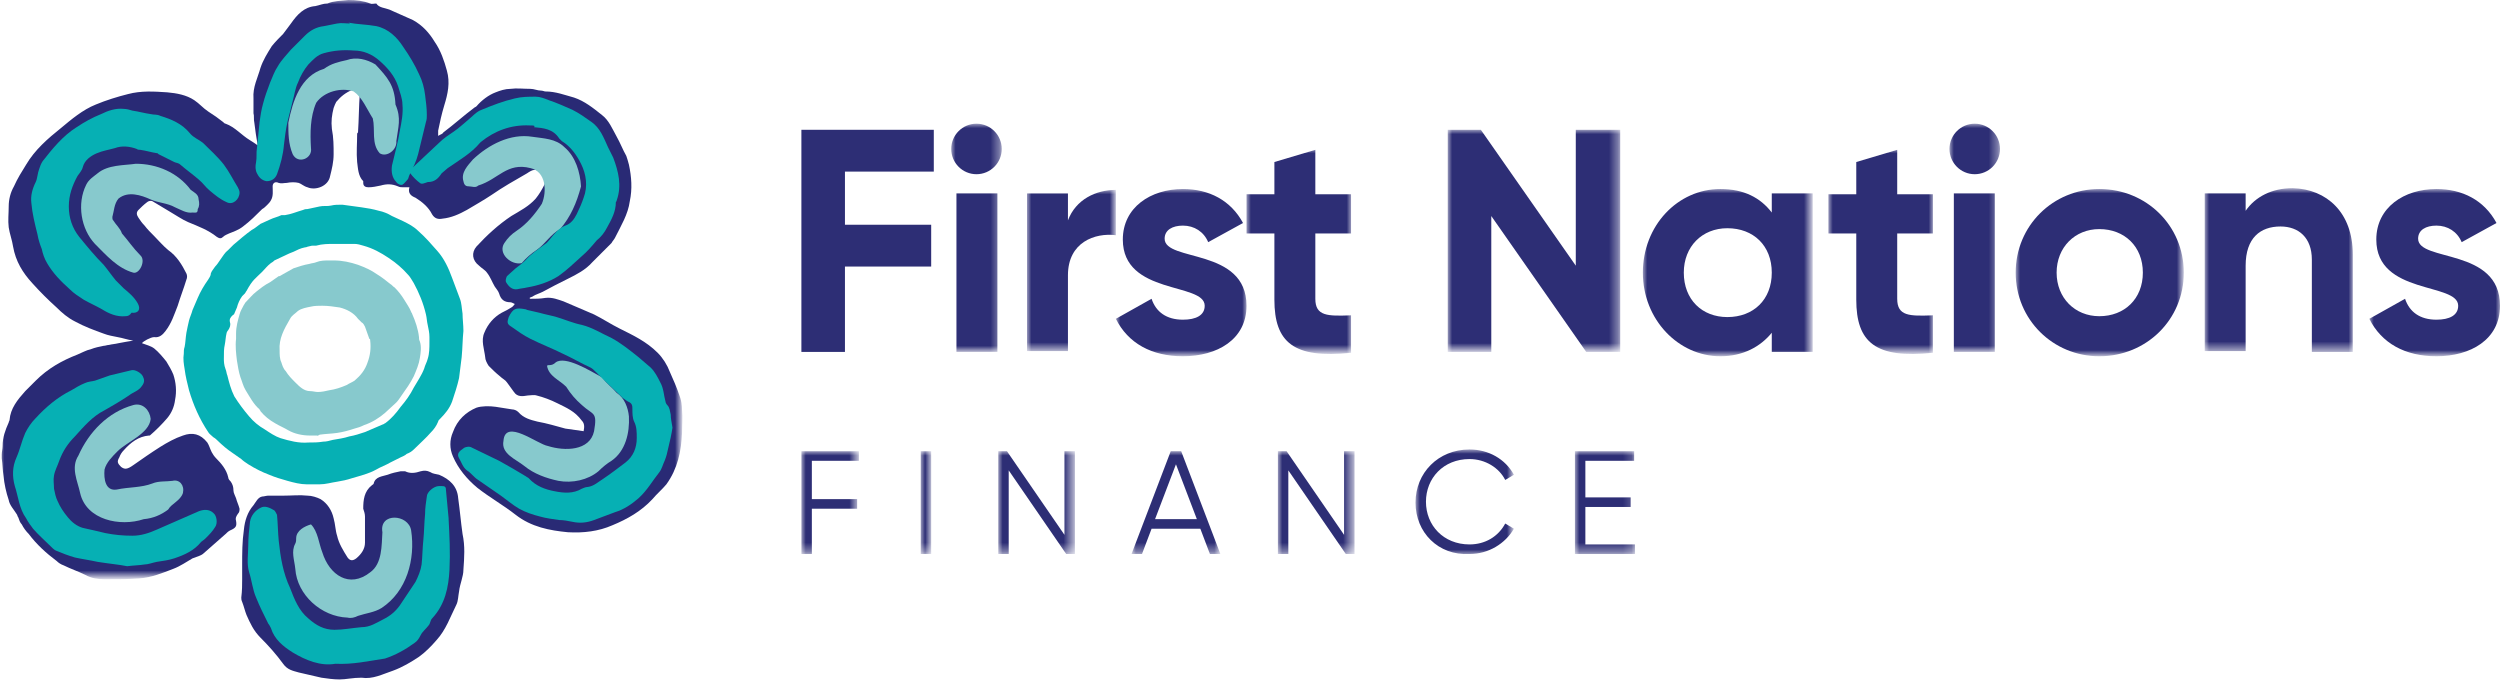 <?xml version="1.0" encoding="utf-8"?>
<!-- Generator: Adobe Illustrator 27.0.0, SVG Export Plug-In . SVG Version: 6.00 Build 0)  -->
<svg version="1.1" id="Layer_1" xmlns="http://www.w3.org/2000/svg" xmlns:xlink="http://www.w3.org/1999/xlink" x="0px" y="0px"
	 viewBox="0 0 287 80" style="enable-background:new 0 0 287 80;" xml:space="preserve">
<style type="text/css">
	.st0{filter:url(#Adobe_OpacityMaskFilter);}
	.st1{fill-rule:evenodd;clip-rule:evenodd;fill:#FFFFFF;}
	.st2{mask:url(#mask-2_00000131365054241461585710000011657479822165116072_);fill-rule:evenodd;clip-rule:evenodd;fill:#292A75;}
	.st3{fill-rule:evenodd;clip-rule:evenodd;fill:#292A75;}
	.st4{fill-rule:evenodd;clip-rule:evenodd;fill:#87C9CD;}
	.st5{fill-rule:evenodd;clip-rule:evenodd;fill:#06B0B4;}
	.st6{fill-rule:evenodd;clip-rule:evenodd;fill:#2D2E75;}
	.st7{filter:url(#Adobe_OpacityMaskFilter_00000049926888056541159750000002802361227917978794_);}
	.st8{mask:url(#mask-4_00000042706130654470507420000016467515765209462917_);fill-rule:evenodd;clip-rule:evenodd;fill:#2D2E75;}
	.st9{filter:url(#Adobe_OpacityMaskFilter_00000112592093354346760290000003727992155454843540_);}
	.st10{mask:url(#mask-4_00000080192734527614536370000008674203671894449586_);fill-rule:evenodd;clip-rule:evenodd;fill:#2D2E75;}
	.st11{filter:url(#Adobe_OpacityMaskFilter_00000019640572485109337250000014695253813052393908_);}
	.st12{mask:url(#mask-4_00000059283325205362399430000013636963043583530173_);fill-rule:evenodd;clip-rule:evenodd;fill:#2D2E75;}
	.st13{filter:url(#Adobe_OpacityMaskFilter_00000004514868093481651870000005163187495432295096_);}
	.st14{mask:url(#mask-4_00000049931429679972243730000002924419585029486724_);fill-rule:evenodd;clip-rule:evenodd;fill:#2D2E75;}
	.st15{filter:url(#Adobe_OpacityMaskFilter_00000075135127032415867480000005379685801128101797_);}
	.st16{mask:url(#mask-4_00000093878811140515915350000011733998070738384260_);fill-rule:evenodd;clip-rule:evenodd;fill:#2D2E75;}
	.st17{filter:url(#Adobe_OpacityMaskFilter_00000178183846596485402520000010279372465602042281_);}
	.st18{mask:url(#mask-4_00000090283889091941535090000015821870923204182968_);fill-rule:evenodd;clip-rule:evenodd;fill:#2D2E75;}
	.st19{filter:url(#Adobe_OpacityMaskFilter_00000070839505371544832810000004062886398210961556_);}
	.st20{mask:url(#mask-4_00000058579474288631927580000018443505828736652427_);fill-rule:evenodd;clip-rule:evenodd;fill:#2D2E75;}
	.st21{filter:url(#Adobe_OpacityMaskFilter_00000103258115853292574300000005172290782102300331_);}
	.st22{mask:url(#mask-4_00000157291702303665346530000013675554480762428576_);fill-rule:evenodd;clip-rule:evenodd;fill:#2D2E75;}
	.st23{filter:url(#Adobe_OpacityMaskFilter_00000137101447497359346060000008301439533619216516_);}
	.st24{mask:url(#mask-4_00000078038434901508602270000011729644615480583091_);fill-rule:evenodd;clip-rule:evenodd;fill:#2D2E75;}
	.st25{filter:url(#Adobe_OpacityMaskFilter_00000014625794379289578390000009485502453438992545_);}
	.st26{mask:url(#mask-4_00000054267440643803771530000004481923125720456595_);fill-rule:evenodd;clip-rule:evenodd;fill:#2D2E75;}
	.st27{filter:url(#Adobe_OpacityMaskFilter_00000015342292328367580350000003818528881399607449_);}
	.st28{mask:url(#mask-4_00000059990241770708496580000013677898953621607301_);fill-rule:evenodd;clip-rule:evenodd;fill:#2D2E75;}
	.st29{filter:url(#Adobe_OpacityMaskFilter_00000096752460374743193410000015125295841852651933_);}
	.st30{mask:url(#mask-4_00000068644655679133103150000005657186664157736627_);fill-rule:evenodd;clip-rule:evenodd;fill:#2D2E75;}
	.st31{filter:url(#Adobe_OpacityMaskFilter_00000029754938547262467860000011293523612733198999_);}
	.st32{mask:url(#mask-4_00000085959292990981158100000011855191523916384182_);fill-rule:evenodd;clip-rule:evenodd;fill:#2D2E75;}
	.st33{filter:url(#Adobe_OpacityMaskFilter_00000071550719035836134170000004181111674445030801_);}
	.st34{mask:url(#mask-4_00000051373717802285581370000017199678931588200625_);fill-rule:evenodd;clip-rule:evenodd;fill:#2D2E75;}
	.st35{filter:url(#Adobe_OpacityMaskFilter_00000132771490885667846850000010322409521674841775_);}
	.st36{mask:url(#mask-4_00000086676770767065108710000008286109219388146596_);fill-rule:evenodd;clip-rule:evenodd;fill:#2D2E75;}
	.st37{filter:url(#Adobe_OpacityMaskFilter_00000062187863461756801130000004383557292122669186_);}
	.st38{mask:url(#mask-4_00000127745127164546396320000007954118605165664186_);fill-rule:evenodd;clip-rule:evenodd;fill:#2D2E75;}
	.st39{filter:url(#Adobe_OpacityMaskFilter_00000073689889193848312420000012872955327170280376_);}
	.st40{mask:url(#mask-4_00000080183586229980451000000003910474089631053226_);fill-rule:evenodd;clip-rule:evenodd;fill:#2D2E75;}
	.st41{filter:url(#Adobe_OpacityMaskFilter_00000087380549011522683710000010777082930416689045_);}
	.st42{mask:url(#mask-4_00000036974113224774519690000006486665031463016634_);fill-rule:evenodd;clip-rule:evenodd;fill:#2D2E75;}
</style>
<g id="Page-1">
	<g id="Home-Copy-4" transform="translate(-62, -19)">
		<g id="Group-55" transform="translate(62, 19)">
			<g id="Group-3">
				<g id="Clip-2">
				</g>
				<defs>
					<filter id="Adobe_OpacityMaskFilter" filterUnits="userSpaceOnUse" x="0" y="0" width="78.2" height="66.4">
						<feColorMatrix  type="matrix" values="1 0 0 0 0  0 1 0 0 0  0 0 1 0 0  0 0 0 1 0"/>
					</filter>
				</defs>
				
					<mask maskUnits="userSpaceOnUse" x="0" y="0" width="78.2" height="66.4" id="mask-2_00000131365054241461585710000011657479822165116072_">
					<g class="st0">
						<polygon id="path-1_00000048485766235717214120000012417645703602243251_" class="st1" points="0,0 78.2,0 78.2,66.4 0,66.4 
													"/>
					</g>
				</mask>
				<path id="Fill-1" class="st2" d="M47,21.5c-0.3,0-0.5,0-0.7,0c-0.2,0-0.4,0-0.6-0.1c-0.7-0.3-1.3-0.3-2-0.1
					c-0.5,0.1-0.9,0.2-1.4,0.2c-0.3,0-0.6-0.1-0.6-0.5c0-0.1,0-0.2,0-0.2c-0.6-0.6-0.6-1.5-0.7-2.2c-0.1-1.1,0-2.1,0-3.2
					c0-0.1,0-0.1,0.1-0.2c0.1-1.5,0.1-3,0.2-4.4c0-0.5-0.3-0.7-0.8-0.5c-0.8,0.3-1.4,0.8-1.9,1.4c-0.1,0.2-0.2,0.4-0.3,0.7
					c-0.2,0.8-0.3,1.5-0.2,2.4c0.2,1,0.2,2,0.2,2.9c0,0.9-0.2,1.7-0.4,2.5c-0.2,1.2-1.7,1.7-2.6,1.3c-0.4-0.1-0.7-0.4-1-0.5
					c-0.4-0.1-0.9-0.1-1.4,0c-0.3,0-0.6,0.1-0.9,0c-0.4-0.2-0.7,0-0.7,0.4c0,0.5,0.1,1.1-0.2,1.6c-0.1,0.2-0.3,0.4-0.4,0.5
					c-0.2,0.2-0.4,0.4-0.6,0.5c-0.7,0.7-1.4,1.4-2.2,2c-0.5,0.4-1.1,0.6-1.6,0.8c-0.2,0.1-0.5,0.2-0.7,0.4c-0.2,0.2-0.4,0.2-0.7,0
					c-1-0.8-2.1-1.2-3.3-1.7c-0.7-0.3-1.4-0.8-2.1-1.2c-0.7-0.4-1.3-0.8-2-1.2c-0.2-0.1-0.5,0-0.6,0.1c-0.4,0.3-0.7,0.6-1,0.9
					c-0.3,0.3-0.2,0.6,0,0.9c0.2,0.3,0.4,0.6,0.7,0.9c0.3,0.4,0.7,0.8,1.1,1.2c0.5,0.5,1,1.1,1.6,1.6c1,0.7,1.6,1.7,2.1,2.7
					c0.1,0.2,0.1,0.5,0,0.7c-0.3,1-0.7,2-1,3c-0.4,1-0.7,2-1.4,2.9c-0.3,0.4-0.7,0.8-1.3,0.7c-0.4,0-1.3,0.5-1.4,0.7
					c0.5,0.2,1,0.3,1.4,0.6c0.5,0.4,1,1,1.4,1.5c0.3,0.5,0.6,1,0.8,1.5c0.3,0.9,0.4,1.9,0.2,2.9c-0.1,0.8-0.4,1.5-0.9,2.1
					c-0.6,0.7-1.3,1.4-2,2C17.3,50,17.2,50,17.1,50c-1.2,0.1-2.1,0.8-2.9,1.7c-0.2,0.2-0.4,0.5-0.5,0.8c-0.3,0.5-0.2,0.7,0.2,1.1
					c0.4,0.3,0.7,0.3,1.4-0.2c1-0.7,2-1.4,3.1-2.1c0.8-0.5,1.7-1,2.6-1.3c1.1-0.4,2-0.2,2.8,0.8c0.2,0.3,0.3,0.7,0.5,1.1
					c0.1,0.2,0.3,0.5,0.5,0.7c0.6,0.6,1.2,1.3,1.4,2.2c0,0.2,0.2,0.4,0.3,0.5c0.2,0.3,0.3,0.6,0.3,1c0,0.3,0.2,0.6,0.3,0.9
					c0.1,0.4,0.3,0.8,0.4,1.2c0,0.2,0,0.4-0.2,0.6c-0.2,0.3-0.3,0.5-0.2,0.8c0.1,0.6,0,0.8-0.7,1.1c-0.2,0.1-0.4,0.3-0.5,0.4
					c-0.8,0.7-1.7,1.5-2.5,2.2c-0.3,0.3-0.8,0.4-1.3,0.6c-0.7,0.4-1.4,0.9-2.2,1.2c-1.3,0.5-2.5,1-3.9,1.1c-1.3,0.1-2.7,0.1-4,0.1
					c-0.7,0-1.5-0.1-2.2-0.5c-0.8-0.4-1.7-0.7-2.5-1.1c-0.3-0.1-0.6-0.3-0.8-0.5c-1.2-0.9-2.3-1.9-3.2-3.1c-0.3-0.3-0.6-0.7-0.8-1.1
					c-0.2-0.2-0.3-0.5-0.4-0.8c-0.1-0.1-0.1-0.3-0.2-0.4c-0.3-0.5-0.8-1-0.9-1.6c-0.3-0.9-0.5-1.8-0.6-2.8c-0.1-0.6-0.1-1.3-0.2-2
					c0-0.1,0-0.3,0-0.4c0-0.3,0.1-0.7,0.1-1c0-1,0.3-1.8,0.7-2.7c0-0.1,0.1-0.2,0.1-0.3c0.1-1.3,0.9-2.3,1.8-3.3
					c0.4-0.4,0.8-0.8,1.2-1.2c1.4-1.4,3-2.3,4.8-3c0.5-0.2,1-0.5,1.5-0.6c0.5-0.2,1-0.3,1.5-0.4c0.2,0,0.4-0.1,0.6-0.1
					c0.4-0.1,0.7-0.1,1.1-0.2c0.5-0.1,1.1-0.2,1.7-0.3c-0.7-0.1-1.2-0.3-1.8-0.4c-0.5-0.1-1.1-0.2-1.6-0.4c-1.1-0.4-2.2-0.8-3.3-1.4
					c-0.8-0.4-1.5-1-2.1-1.6c-1-0.9-1.9-1.8-2.8-2.8c-1.1-1.2-1.9-2.5-2.2-4.2c-0.1-0.7-0.4-1.5-0.5-2.2c-0.1-0.8,0-1.6,0-2.4
					c0-0.8,0.2-1.6,0.6-2.3c0.4-0.9,0.9-1.7,1.4-2.5c1-1.7,2.5-3,4-4.2c1.2-1,2.5-2.1,4-2.7c1.2-0.5,2.5-0.9,3.7-1.2
					c1.5-0.4,3-0.3,4.5-0.2c1.1,0.1,2.2,0.3,3.1,0.9c0.6,0.4,1,0.9,1.6,1.3c0.3,0.2,0.6,0.4,0.9,0.6c0.3,0.2,0.5,0.4,0.8,0.6
					c0.1,0.1,0.2,0.2,0.3,0.2c1.1,0.4,1.8,1.3,2.8,1.9c0.3,0.2,0.5,0.3,0.9,0.6c-0.2-1-0.3-1.8-0.4-2.6c-0.1-0.4,0-0.8-0.1-1.1
					c0-0.6,0-1.2,0-1.7c-0.1-1.3,0.5-2.4,0.8-3.5c0.3-0.9,0.8-1.7,1.3-2.5c0.4-0.5,0.9-1,1.3-1.4c0.3-0.4,0.6-0.8,0.9-1.2
					c0.7-1,1.5-1.9,2.8-2c0.5-0.1,0.9-0.3,1.4-0.3C38.3,0.1,39.1,0.1,40,0c0.9,0,1.7,0.1,2.5,0.4c0.2,0.1,0.4,0,0.7,0
					c0.3,0.5,1,0.5,1.5,0.7c0.9,0.4,1.8,0.8,2.7,1.2c1.1,0.6,1.9,1.5,2.5,2.5c0.7,1,1.1,2.2,1.4,3.3c0.4,1.4,0.1,2.7-0.3,4
					c-0.3,1-0.5,1.9-0.7,2.9c0,0.2,0,0.3,0,0.6c0.3-0.2,0.5-0.2,0.6-0.4c1.2-0.9,2.3-1.9,3.5-2.8c0.1-0.1,0.2-0.1,0.3-0.2
					c0.6-0.7,1.4-1.3,2.2-1.6c0.5-0.2,1.1-0.4,1.7-0.4c0.7-0.1,1.5,0,2.3,0c0.4,0,0.8,0.2,1.2,0.2c0.2,0,0.4,0.1,0.5,0.1
					c1.2,0,2.2,0.4,3.3,0.7c1.2,0.4,2.2,1.2,3.2,2c0.8,0.6,1.2,1.6,1.7,2.5c0.4,0.7,0.7,1.5,1.1,2.2c0.1,0.3,0.2,0.6,0.3,1
					c0.3,1.4,0.4,2.8,0.1,4.2c-0.2,1.5-1,2.8-1.7,4.2c-0.1,0.2-0.3,0.4-0.4,0.6c-0.7,0.7-1.5,1.5-2.2,2.2c-0.8,0.9-1.8,1.4-2.8,1.9
					c-1,0.5-2,1-2.9,1.5c-0.4,0.2-0.8,0.3-1.1,0.5c-0.1,0.1-0.3,0.1-0.4,0.2c0,0.1,0.1,0.1,0.1,0.1c0.6,0,1.1,0,1.7-0.1
					c0.8-0.1,1.5,0.2,2.1,0.4c1.2,0.5,2.3,1,3.5,1.5c1,0.5,1.9,1.1,2.9,1.6c1.6,0.8,3.1,1.5,4.4,2.8c0.6,0.6,1.1,1.4,1.4,2.2
					c0.4,0.9,0.8,1.8,1.1,2.7c0.2,0.5,0.3,1.1,0.3,1.7c0.1,0.8,0,1.7,0,2.6c-0.1,2.1-0.5,4.1-1.8,5.9c-0.5,0.6-1.1,1.1-1.6,1.7
					c-1.3,1.4-2.9,2.3-4.6,3c-1.6,0.7-3.3,0.9-5.1,0.8c-2.1-0.2-4.2-0.6-6-2c-1.4-1.1-3-2-4.4-3.1c-1.2-1-2.2-2.2-2.8-3.6
					c-0.4-0.9-0.4-1.9,0-2.8c0.5-1.4,1.5-2.3,2.7-2.8c0.6-0.2,1.5-0.2,2.2-0.1c0.6,0.1,1.3,0.2,1.9,0.3c0.2,0,0.5,0.1,0.7,0.3
					c0.6,0.7,1.4,0.9,2.2,1.1c1.1,0.2,2.1,0.5,3.2,0.8c0.7,0.1,1.4,0.2,2.1,0.3c0.1-0.5,0.1-0.9-0.2-1.2C66,47.2,65,46.8,64,46.3
					c-0.8-0.4-1.6-0.7-2.4-0.9c-0.3-0.1-0.7,0-1,0c-0.6,0.1-1.2,0.2-1.6-0.4c-0.3-0.4-0.5-0.7-0.8-1.1c-0.2-0.3-0.5-0.4-0.8-0.7
					c-0.5-0.4-0.9-0.8-1.3-1.2c-0.2-0.3-0.4-0.7-0.4-1c-0.1-0.9-0.5-1.9-0.1-2.8c0.4-1,1.1-1.8,2-2.3c0.4-0.2,0.8-0.4,1.1-0.6
					c0.2-0.1,0.3-0.3,0.4-0.4c-0.2-0.1-0.4-0.2-0.5-0.2c-0.7,0-1.1-0.3-1.3-1c-0.1-0.3-0.3-0.5-0.5-0.8c-0.3-0.5-0.5-1.1-0.9-1.6
					c-0.2-0.3-0.6-0.5-0.9-0.8c-0.8-0.6-0.9-1.5-0.3-2.2c1.2-1.3,2.5-2.5,4-3.5c1-0.6,2-1.1,2.8-2c0.4-0.5,0.7-1,1-1.6
					c0.3-0.7-0.4-1.7-1.1-1.7c-0.3,0-0.6,0.2-0.9,0.4c-1.4,0.8-2.8,1.6-4.1,2.5c-0.9,0.6-1.8,1.1-2.8,1.7c-0.9,0.5-1.8,0.9-2.8,1
					c-0.5,0.1-0.9,0-1.2-0.5c-0.4-0.8-1.1-1.4-1.9-1.9C47.2,22.5,46.8,22.2,47,21.5"/>
			</g>
			<path id="Fill-4" class="st3" d="M27.8,66.5c0-0.5,0-1.1,0-1.6c0-1.4,0-2.7,0.2-4.1c0.1-1,0.4-2,1.1-2.8c0.3-0.4,0.5-0.9,1-1
				c0.2,0,0.5-0.1,0.7-0.1c0.6,0,1.2,0,1.8,0c0.9,0,1.8-0.1,2.7,0c0.5,0,1.1,0.2,1.5,0.4c0.8,0.5,1.3,1.3,1.5,2.2
				c0.2,0.7,0.2,1.4,0.4,2c0.2,0.9,0.7,1.7,1.2,2.5c0.3,0.4,0.6,0.4,1,0.1c0.6-0.5,1-1.1,1-1.8c0-1,0-2,0-3c0-0.3-0.1-0.6-0.2-0.9
				c0-1,0.1-2,1-2.7c0.1-0.1,0.2-0.1,0.2-0.2c0.2-0.8,1-0.8,1.6-1c0.5-0.2,1-0.3,1.5-0.4c0.2,0,0.4,0,0.5,0c0.6,0.3,1.2,0.2,1.8,0
				c0.4-0.1,0.7-0.1,1.1,0.1c0.3,0.2,0.6,0.2,1,0.3c1.2,0.5,2.1,1.3,2.2,2.7c0.2,1.4,0.3,2.7,0.5,4.1c0.3,1.4,0.2,2.7,0.1,4.1
				c0,0.8-0.4,1.6-0.5,2.5c-0.1,0.5-0.1,1.1-0.3,1.5c-0.7,1.4-1.2,2.9-2.3,4.1c-0.6,0.7-1.3,1.4-2,1.9c-0.9,0.6-1.9,1.2-3,1.6
				c-1.2,0.4-2.3,1-3.6,0.8C40.5,77.8,39.7,78,39,78c-0.7,0-1.4-0.1-2.1-0.2c-0.9-0.2-1.7-0.4-2.6-0.6c-0.7-0.2-1.3-0.3-1.8-1
				c-0.8-1.1-1.7-2.1-2.6-3c-0.8-0.8-1.2-1.7-1.6-2.6c-0.2-0.5-0.3-1-0.5-1.5c-0.1-0.2-0.1-0.4-0.1-0.5
				C27.8,67.8,27.8,67.1,27.8,66.5"/>
			<path id="Fill-6" class="st4" d="M64.3,26.3c-1.1,0.6-1.7,1.7-2.7,2.4c-0.6,0.4-1.2,0.9-1.7,1.5c-1.2,0.3-2.8-1.1-2-2.3
				c0.4-0.6,0.8-1,1.4-1.4c1.2-0.8,2.1-1.9,2.9-3.1c0.6-1.4,0.5-3.7-1.3-4.1c-2.7-0.7-3.7,1.3-6,2c-0.3,0.3-0.7,0.1-1,0.1
				c-0.4,0-0.6-0.1-0.7-0.6c-0.3-1,0.5-1.8,1.1-2.5c1.8-1.7,4.3-3,6.8-2.6c1.3,0.2,2.7,0.2,3.7,1.2c1.3,1.1,1.8,2.9,1.9,4.5
				C66.2,23.3,65.5,24.9,64.3,26.3"/>
			<path id="Fill-8" class="st4" d="M15.6,18.8c2.4,0,4.8,1,6.3,3c0.4,0.3,0.9,0.5,0.9,1.1c0.1,0.4,0.1,0.8-0.1,1.1
				c0,0.5-0.2,0.4-0.6,0.4c-0.7,0.1-1.3-0.3-2-0.6c-0.9-0.5-1.9-0.5-2.8-0.9c-1.1-0.5-2.6-1-3.7-0.1c-0.5,0.6-0.5,1.4-0.7,2.1
				c0,0.2,0,0.3,0.1,0.4c0.3,0.5,0.8,0.9,1,1.5c0.7,0.8,1.3,1.7,2.1,2.5c0.7,0.6-0.1,2.2-0.8,2c-1.8-0.5-3.1-2-4.4-3.3
				c-1.6-1.7-2.1-4.6-1-6.8c0.3-0.6,0.8-0.9,1.3-1.3C12.4,18.9,14.2,19,15.6,18.8"/>
			<path id="Fill-10" class="st4" d="M33.1,14.1c0.5-2.5,1.4-5.4,4.1-6.2c0.8-0.6,1.7-0.8,2.6-1c1.1-0.4,2.3-0.1,3.3,0.5l0,0
				c1.4,1.5,2.2,2.4,2.3,4.6c0.7,1.6,0.3,2.6,0.1,4.2c0.1,1-1.1,1.9-1.9,1.4c-1-1.1-0.5-2.7-0.8-4c-0.7-1.1-1.2-2.4-2.2-3.1
				c-1.4-0.5-3.4,0-4.3,1.3c-0.7,1.6-0.7,3.5-0.6,5.2c0.2,1.2-1.5,1.9-2.1,0.7C33.1,16.5,33.1,15.3,33.1,14.1"/>
			<path id="Fill-12" class="st4" d="M13.4,56.2c1.4-0.3,2.8-0.2,4.1-0.7c0.7-0.3,1.6-0.2,2.3-0.3c0.8-0.2,1.4,0.5,1.2,1.4
				c-0.3,0.9-1.3,1.2-1.7,1.9c-0.8,0.6-1.7,1-2.8,1.1c-2.7,0.9-6.6,0.1-7.3-3c-0.3-1.4-1.1-2.9-0.2-4.3c1.2-2.7,3.4-5,6.3-5.8
				c1.1-0.3,1.9,0.6,2,1.6c-0.2,1.7-2.7,2.6-3.8,3.7c-0.6,0.6-1.3,1.3-1.5,2.1C11.9,55,12.1,56.4,13.4,56.2
				C13.4,56.2,13.4,56.2,13.4,56.2"/>
			<path id="Fill-14" class="st4" d="M39.9,70.9c-3-0.1-5.8-2.6-6-5.6c-0.1-1-0.5-2,0-2.9c0.1-0.2,0.1-0.4,0.1-0.6
				c0-0.9,1-1.4,1.7-1.6c0.8,0.8,0.9,2.2,1.3,3.2c0.8,2.6,3.1,4.2,5.5,2.3c1.4-1,1.3-3.1,1.4-4.6c-0.4-2.3,3-2.1,3.3-0.2
				c0.5,3.3-0.5,7-3.4,8.9c-0.8,0.5-1.8,0.6-2.7,0.9C40.7,70.9,40.3,71,39.9,70.9"/>
			<path id="Fill-16" class="st4" d="M72.2,47.8c0.1,1.9-0.4,4-2,5.1c-0.5,0.3-1,0.7-1.5,1.2c-1.2,1-3,1.4-4.6,1.1
				c-1.4-0.3-2.8-0.8-3.9-1.7c-1-0.8-2.7-1.4-2.4-2.9c0.2-2.6,3.9,0.4,5.1,0.6c1.9,0.6,4.8,0.6,5.3-1.7c0.4-2.3-0.1-1.8-1.4-3
				c-0.7-0.6-1.3-1.3-1.8-2.1c-0.8-0.8-2-1.2-2.2-2.4c0.1-0.2,0.5,0.1,1-0.4c1.1-0.8,4,1,5.1,1.6l0,0l0.2,0.1l0,0
				c0,0,0.1,0.1,0.1,0.1l0,0c0.4,0.6,1.1,1.1,1.6,1.7l0,0C71.7,45.7,72.1,46.8,72.2,47.8"/>
			<path id="Fill-18" class="st5" d="M77.2,49.1c-0.1,0.7-0.3,1.6-0.5,2.4c-0.1,0.5-0.2,0.9-0.4,1.4c-0.2,0.4-0.3,0.9-0.6,1.3
				c-0.8,1-1.4,2.1-2.4,3c-0.8,0.7-1.7,1.3-2.7,1.6c-0.8,0.3-1.6,0.6-2.4,0.9c-0.8,0.3-1.6,0.4-2.5,0.2c-0.5-0.1-1-0.2-1.5-0.2
				c-0.7-0.1-1.5-0.2-2.2-0.4c-0.8-0.2-1.7-0.5-2.4-0.9c-0.7-0.4-1.4-1-2.1-1.5c-0.9-0.6-1.7-1.2-2.6-1.8c-0.5-0.3-0.8-0.8-1.3-1.1
				c-0.5-0.4-0.6-0.9-0.9-1.4c-0.3-0.5,0-0.8,0.6-1.2c0.2-0.1,0.6-0.2,0.9,0c1,0.5,2.1,1,3.1,1.5c1.1,0.6,2.1,1.2,3.1,1.8
				c0.1,0.1,0.2,0.1,0.3,0.2c0.8,0.9,1.9,1.3,3,1.5c1,0.2,2.1,0.3,3.1-0.3c0.2-0.1,0.5-0.2,0.7-0.2c0.7-0.1,1.2-0.6,1.7-0.9
				c0.9-0.6,1.8-1.3,2.6-1.9c0.9-0.7,1.3-1.7,1.3-2.8c0-0.7,0-1.3-0.3-1.9c-0.2-0.4-0.2-1-0.2-1.4c0-0.4,0-0.7-0.5-0.9
				c-0.2-0.1-0.4-0.3-0.6-0.4c-0.8-0.8-1.6-1.5-2.4-2.3c-0.2-0.2-0.5-0.5-0.7-0.7c-0.2-0.2-0.4-0.4-0.6-0.5
				c-1.1-0.5-2.1-1.1-3.2-1.6c-1.2-0.6-2.5-1.1-3.7-1.7c-0.8-0.4-1.5-0.9-2.2-1.4c-0.5-0.3-0.5-0.5-0.3-1.1c0.5-1,0.8-1.1,1.9-0.9
				c0.1,0,0.2,0.1,0.3,0.1c0.4,0.1,0.9,0.2,1.3,0.3c0.7,0.2,1.3,0.3,2,0.5c1,0.3,1.9,0.7,2.9,0.9c1.2,0.3,2.3,1,3.4,1.5
				c1.1,0.6,2.1,1.4,3.1,2.2c0.5,0.4,0.9,0.8,1.4,1.2c0.5,0.5,0.8,1.1,1.1,1.7c0.4,0.7,0.4,1.5,0.6,2.2c0,0.1,0.1,0.3,0.2,0.4
				c0.3,0.3,0.3,0.7,0.4,1.1C77,48,77.1,48.5,77.2,49.1"/>
			<path id="Fill-20" class="st5" d="M14.4,36.3c-1,0.1-1.9-0.3-2.7-0.8c-0.7-0.4-1.4-0.7-2.1-1.1C9,34,8.5,33.7,8,33.2
				c-1-0.9-1.9-1.8-2.6-3c-0.3-0.5-0.5-1.1-0.6-1.6c-0.2-0.5-0.4-1.1-0.5-1.7c-0.3-1.2-0.6-2.4-0.7-3.6c-0.1-0.8,0.1-1.6,0.5-2.4
				c0.2-0.4,0.2-1,0.4-1.5c0.1-0.3,0.2-0.6,0.4-0.9c1.1-1.4,2.3-2.9,3.9-3.9c0.9-0.6,1.8-1.1,2.8-1.5c0.8-0.4,1.7-0.7,2.6-0.6
				c0.3,0,0.7,0.1,1,0.2c0.7,0.1,1.4,0.3,2.1,0.4c0.4,0.1,0.7,0,1.1,0.2c1.3,0.4,2.5,0.9,3.4,2c0.4,0.5,1,0.7,1.5,1.1
				c0.8,0.8,1.7,1.6,2.4,2.5c0.6,0.8,1.1,1.8,1.6,2.6c0.1,0.2,0.2,0.4,0.2,0.6c0,0.8-0.8,1.5-1.5,1.1c-0.7-0.3-1.3-0.8-1.9-1.3
				c-0.5-0.4-0.8-0.9-1.3-1.3c-0.7-0.6-1.4-1.1-2.1-1.7c-0.2-0.2-0.5-0.2-0.7-0.3c-0.6-0.3-1.2-0.6-1.8-0.9c0,0-0.1-0.1-0.1-0.1
				c-0.7-0.1-1.3-0.3-2-0.4c-0.1,0-0.3,0-0.4-0.1c-0.8-0.3-1.7-0.4-2.5-0.1c-0.7,0.2-1.4,0.3-2.1,0.6c-0.7,0.3-1.4,0.8-1.6,1.6
				c-0.1,0.4-0.4,0.7-0.6,1c-0.6,1.1-1,2.2-1,3.5c0,1.3,0.4,2.5,1.2,3.5c0.9,1.1,1.8,2.2,2.8,3.2c0.5,0.6,0.9,1.2,1.4,1.8
				c0.3,0.3,0.6,0.6,0.9,0.9c0.6,0.5,1.2,1,1.6,1.7c0.4,0.7,0.1,1.2-0.7,1.1C14.9,36.2,14.7,36.3,14.4,36.3"/>
			<path id="Fill-22" class="st5" d="M14.6,65c-1-0.2-2.2-0.3-3.4-0.5c-0.9-0.2-1.7-0.3-2.6-0.5c-0.7-0.2-1.5-0.5-2.2-0.8
				c-0.2-0.1-0.4-0.3-0.6-0.5c-0.7-0.7-1.4-1.3-2-2c-0.3-0.4-0.6-0.8-0.8-1.2c-0.8-1.1-0.9-2.5-1.3-3.7c-0.3-1.1-0.3-2.2,0.2-3.3
				c0.4-0.9,0.6-1.9,1-2.8c0.3-0.6,0.7-1.2,1.2-1.7c1.2-1.3,2.5-2.4,4.1-3.2c0.5-0.3,1-0.6,1.5-0.8c0.4-0.2,0.8-0.2,1.2-0.3
				c0.6-0.2,1.1-0.4,1.7-0.6c0.8-0.2,1.7-0.4,2.5-0.6c0.4-0.1,1.1,0.3,1.3,0.7c0.2,0.4,0.2,0.7-0.1,1.1c-0.4,0.6-1,0.7-1.5,1.1
				c-0.9,0.6-1.9,1.2-2.8,1.7c-1.4,0.7-2.4,1.9-3.4,3c-0.8,0.8-1.4,1.7-1.8,2.8c-0.2,0.6-0.5,1.1-0.6,1.7c-0.1,0.5,0,1,0,1.5
				c0.1,0.5,0.2,1,0.4,1.4c0.3,0.7,0.7,1.3,1.2,1.9c0.4,0.5,1,1,1.7,1.2c0.9,0.2,1.8,0.4,2.6,0.6c1,0.2,2,0.3,3.1,0.3
				c1,0,1.9-0.3,2.8-0.7c1.6-0.7,3.2-1.4,4.8-2.1c0.5-0.2,1.2-0.3,1.7,0.2c0.4,0.3,0.5,1.2,0.2,1.6c-0.3,0.5-0.7,0.9-1.1,1.3
				c-0.2,0.2-0.4,0.3-0.5,0.4c-0.8,1-1.9,1.5-3.1,1.9c-0.6,0.2-1.3,0.3-2,0.4c-0.5,0.1-1,0.3-1.4,0.3C16,64.9,15.4,64.9,14.6,65"/>
			<path id="Fill-24" class="st5" d="M38.5,76.2c-1.7,0.3-3.4-0.4-4.9-1.3c-1.1-0.7-2.1-1.5-2.5-2.8c-0.1-0.2-0.2-0.4-0.3-0.5
				c-0.5-1-1-2-1.4-3c-0.4-0.9-0.5-2-0.8-2.9c-0.3-1-0.1-2.1-0.1-3.1c0-0.9,0.1-1.8,0.2-2.7c0.1-0.7,0.6-1.3,1.2-1.6
				c0.5-0.3,1.1,0,1.6,0.3c0.1,0.1,0.2,0.3,0.3,0.5c0.1,1,0.1,2,0.2,3c0.2,1.9,0.5,3.7,1.3,5.4c0.5,1.3,1,2.6,2.1,3.5
				c0.9,0.8,1.8,1.3,3,1.3c1,0,2-0.2,3.1-0.3c1,0,1.7-0.5,2.5-0.9c0.8-0.4,1.4-0.9,1.9-1.6c0.6-0.9,1.2-1.8,1.8-2.7
				c0.3-0.6,0.6-1.3,0.7-2c0.1-0.9,0.1-1.9,0.2-2.8c0.1-1,0.1-2,0.2-3c0-0.7,0.1-1.3,0.2-2c0-0.5,0.8-1.2,1.4-1.2c0.1,0,0.2,0,0.3,0
				c0.4,0,0.5,0.1,0.5,0.5c0.1,1.1,0.2,2.1,0.3,3.2c0,0,0,0.1,0,0.1c0.1,1.9,0.2,3.8,0.1,5.8c-0.1,2-0.5,4-2,5.6
				c-0.2,0.2-0.2,0.6-0.4,0.8c-0.3,0.4-0.7,0.7-0.9,1.1c-0.2,0.4-0.4,0.7-0.7,0.9c-1.1,0.8-2.2,1.4-3.4,1.8
				C42.2,75.9,40.5,76.3,38.5,76.2"/>
			<path id="Fill-26" class="st5" d="M60.8,14.4c-2.1-0.1-4,0.6-5.6,1.9c0,0-0.1,0.1-0.1,0.1c-1,1.2-2.4,2-3.7,2.9
				c-0.2,0.2-0.5,0.4-0.7,0.6c-0.4,0.6-0.8,1-1.6,1c0,0,0,0,0,0c-0.3,0.1-0.7,0.3-0.9,0.1c-0.4-0.3-0.8-0.7-1.1-1.1
				c-0.2-0.2,0-0.4,0.1-0.5c1.1-1,2.1-2,3.2-3c0.5-0.5,1.1-0.9,1.7-1.3c0.6-0.4,1.1-0.9,1.6-1.3c0.5-0.4,1-1,1.6-1.2
				c1.2-0.5,2.5-1,3.8-1.3c0.8-0.2,1.6-0.2,2.4-0.2c0.5,0,1,0.2,1.5,0.4c0.9,0.3,1.8,0.7,2.7,1.1c0.8,0.4,1.5,0.9,2.2,1.4
				c1,0.7,1.4,1.8,1.9,2.9c0.2,0.4,0.4,0.8,0.6,1.2c0.6,1.6,1,3.2,0.4,4.9c0,0.1-0.1,0.2-0.1,0.2c0,1.1-0.5,2-1,2.9
				c-0.3,0.6-0.7,1.1-1.2,1.5c-0.5,0.6-1.1,1.3-1.7,1.8c-0.9,0.8-1.7,1.6-2.7,2.3c-1.1,0.7-2.4,1.1-3.6,1.3
				c-0.4,0.1-0.7,0.1-1.1,0.2c-0.6,0.1-1-0.3-1.3-0.8c-0.1-0.2,0-0.5,0.1-0.7c0.3-0.3,0.7-0.6,1-0.9c0.4-0.3,0.8-0.6,1.1-0.9
				c0.7-0.8,1.5-1.3,2.3-1.9c0.2-0.1,0.3-0.3,0.5-0.5c0.5-0.6,1-1.3,1.8-1.6c0.6-0.2,1-0.7,1.3-1.3c0.3-0.6,0.6-1.3,0.8-1.9
				c0.5-1.3,0.3-2.7-0.3-3.9c-0.5-1-1.2-2-2.2-2.6c-0.1-0.1-0.2-0.2-0.3-0.3c-0.7-1.1-1.8-1.2-2.9-1.3
				C61.5,14.4,61.2,14.4,60.8,14.4"/>
			<path id="Fill-28" class="st5" d="M40,2.6C41,2.8,42.1,2.8,43.2,3c1.4,0.3,2.4,1.3,3.1,2.4c0.7,1,1.3,2,1.8,3.1
				c0.4,0.8,0.6,1.6,0.7,2.4c0.1,0.8,0.2,1.5,0.2,2.3c0,0.3,0,0.5-0.1,0.8c-0.3,1.2-0.6,2.5-0.9,3.7c-0.2,0.8-0.6,1.6-1,2.4
				c-0.1,0.2-0.1,0.4-0.2,0.5c-0.2,0.2-0.4,0.5-0.6,0.6c-0.2,0.1-0.6-0.1-0.7-0.3C45,20.4,44.9,19.7,45,19c0.3-1.3,0.7-2.7,0.9-4
				c0.2-1,0.4-2,0.3-3c0-0.7-0.3-1.4-0.5-2.1c-0.4-1.2-1.2-2.1-2.1-2.9c-0.9-0.8-1.9-1.2-3-1.2c-1.2-0.1-2.3,0-3.4,0.3
				c-0.8,0.2-1.3,0.8-1.8,1.3c-0.5,0.6-0.9,1.3-1.2,2.1c-0.3,0.6-0.4,1.4-0.6,2.1c-0.2,0.8-0.4,1.6-0.6,2.4
				c-0.2,0.9-0.3,1.8-0.4,2.6c-0.1,1.2-0.4,2.3-0.8,3.4c-0.2,0.5-0.6,0.8-1.2,0.8c-0.6-0.1-0.9-0.5-1.1-0.9
				c-0.2-0.4-0.2-0.8-0.1-1.3c0.1-0.5,0-1.1,0.1-1.6c0.1-1,0.2-2,0.3-3c0.1-0.7,0.2-1.4,0.4-2.1c0.2-0.8,0.5-1.6,0.8-2.4
				c0.3-0.7,0.5-1.3,0.9-1.9c0.4-0.7,1-1.3,1.5-1.9c0.5-0.5,1-1,1.6-1.6c0.6-0.6,1.3-1,2.2-1.1c0.5-0.1,1-0.2,1.5-0.3
				c0.5-0.1,1,0,1.5,0L40,2.6z"/>
			<path id="Fill-30" class="st5" d="M25.7,41.2c0,0.2,0,0.7,0.2,1.2c0.1,0.2,0.1,0.5,0.2,0.7c0.2,0.8,0.4,1.6,0.8,2.4
				c0.5,0.8,1.1,1.6,1.7,2.3c0.5,0.6,1.1,1.1,1.8,1.5c0.6,0.4,1.2,0.8,1.8,1c1,0.3,2.1,0.6,3.2,0.5c0.6,0,1.1,0,1.7-0.1
				c0.4,0,0.7-0.1,1.1-0.2c0.6-0.1,1.3-0.2,1.9-0.4c0.6-0.1,1.2-0.3,1.8-0.5c0.7-0.3,1.4-0.6,2.1-0.9c0.1,0,0.1-0.1,0.2-0.1
				c0.7-0.5,1.3-1.2,1.8-1.9c0.6-0.7,1.1-1.4,1.5-2.2c0.4-0.7,0.9-1.4,1.2-2.2c0.1-0.4,0.3-0.7,0.4-1.1c0.2-0.6,0.2-1.3,0.2-1.9
				c0-0.2,0-0.4,0-0.6c0-0.5-0.1-0.9-0.2-1.4c-0.1-0.4-0.1-0.8-0.2-1.2c-0.3-1.3-0.8-2.5-1.4-3.6c-0.2-0.3-0.4-0.7-0.6-0.9
				c-0.7-0.8-1.4-1.4-2.3-2c-0.9-0.6-1.8-1.1-2.9-1.4c-0.3-0.1-0.7-0.2-1-0.2C39.9,28,39.1,28,38.4,28c-0.7,0-1.4,0-2.1,0.2
				c-0.1,0-0.3,0-0.4,0c-0.2,0-0.4,0.1-0.5,0.1c-0.1,0-0.2,0.1-0.4,0.1c-0.5,0.1-0.9,0.3-1.3,0.5c-0.2,0.1-0.3,0.1-0.5,0.2
				c-0.6,0.3-1.1,0.5-1.7,0.8c-0.1,0.1-0.2,0.2-0.4,0.3c-0.4,0.3-0.7,0.7-1,1c-0.8,0.8-1.1,0.9-1.8,2.2c-0.1,0.1-0.1,0.2-0.2,0.3
				c-0.1,0.1-0.2,0.2-0.3,0.3c-0.3,0.4-0.5,0.9-0.6,1.3c-0.1,0.2-0.2,0.5-0.3,0.7c0,0.1-0.1,0.1-0.2,0.2c-0.2,0.2-0.4,0.4-0.3,0.8
				c0.1,0.3,0,0.6-0.2,0.9c-0.1,0.1-0.2,0.3-0.2,0.4c-0.1,0.4-0.1,0.8-0.2,1.3C25.7,40,25.7,40.5,25.7,41.2 M53.2,38
				C53.1,38.9,53.1,40,53,41c-0.1,0.8-0.2,1.6-0.3,2.4c-0.2,0.9-0.5,1.8-0.8,2.7c-0.3,0.8-0.8,1.4-1.4,2c-0.1,0.1-0.2,0.2-0.2,0.3
				c-0.2,0.5-0.5,0.9-0.8,1.2c-0.6,0.7-1.3,1.3-2,2c-0.2,0.2-0.5,0.4-0.8,0.5c-0.2,0.2-0.5,0.3-0.7,0.4c-0.4,0.2-0.8,0.4-1.2,0.6
				c-0.5,0.3-1.1,0.5-1.6,0.8c-0.9,0.5-1.8,0.7-2.8,1c-0.6,0.2-1.1,0.3-1.7,0.4c-0.7,0.1-1.3,0.3-2,0.3c-0.5,0-1,0-1.5,0
				c-0.7,0-1.5-0.2-2.2-0.4c-0.7-0.2-1.4-0.4-2.1-0.7c-0.8-0.3-1.6-0.7-2.4-1.2c-0.3-0.2-0.6-0.4-0.8-0.6c-0.3-0.2-0.7-0.5-1-0.7
				c-0.6-0.4-1.2-0.9-1.7-1.4c-0.1-0.1-0.3-0.3-0.5-0.4c-0.2-0.2-0.5-0.4-0.6-0.6c-1-1.5-1.7-3.1-2.2-4.8c-0.2-0.8-0.4-1.6-0.5-2.4
				c-0.1-0.6-0.2-1.2-0.1-1.8c0-0.3,0-0.5,0.1-0.8c0.1-0.5,0.1-1,0.2-1.6c0.1-0.5,0.2-1,0.3-1.4c0.1-0.4,0.3-0.8,0.4-1.2
				c0.2-0.5,0.4-0.9,0.6-1.4c0.3-0.7,0.7-1.4,1.2-2.1c0.1-0.2,0.3-0.4,0.3-0.7c0.1-0.3,0.3-0.5,0.5-0.8c0.2-0.2,0.4-0.5,0.6-0.8
				c0.3-0.4,0.5-0.8,0.9-1.1c0.2-0.2,0.4-0.4,0.6-0.6c0.7-0.6,1.4-1.2,2.1-1.7c0.4-0.2,0.7-0.5,1-0.7c0.4-0.2,0.7-0.3,1.1-0.5
				c0.4-0.2,0.9-0.3,1.3-0.5c0.1,0,0.3,0,0.4,0c0.7-0.1,1.4-0.4,2.1-0.6c0.2-0.1,0.4-0.1,0.5-0.1c0.5-0.1,0.9-0.2,1.4-0.3
				c0,0,0,0,0,0c0.4-0.1,0.9,0,1.3-0.1c0.4-0.1,0.8-0.1,1.3-0.1c0.7,0.1,1.5,0.2,2.2,0.3c0.7,0.1,1.3,0.2,2,0.4
				c0.5,0.1,1,0.3,1.5,0.6c0.4,0.2,0.9,0.4,1.3,0.6c0.6,0.3,1.2,0.6,1.7,1.1c0.8,0.7,1.5,1.5,2.2,2.3c0.8,0.9,1.3,2,1.7,3.1
				c0.3,0.8,0.6,1.6,0.9,2.4c0.2,0.5,0.2,1.1,0.3,1.7C53.1,36.6,53.2,37.3,53.2,38"/>
			<path id="Fill-32" class="st4" d="M32.1,40.2c0,0.5,0,1,0.2,1.4c0.1,0.3,0.2,0.7,0.5,1c0.3,0.5,0.7,0.9,1.1,1.3
				c0.5,0.5,1,1,1.7,1c0.3,0,0.6,0.1,0.9,0.1c0.4,0,0.9-0.1,1.3-0.2c0.7-0.1,1.3-0.3,2-0.6c0.3-0.2,0.6-0.3,0.9-0.5
				c0.7-0.6,1.2-1.2,1.5-2.1c0.3-0.8,0.4-1.6,0.3-2.5c0-0.1,0-0.2-0.1-0.2c-0.2-0.5-0.3-0.9-0.5-1.4c-0.1-0.2-0.2-0.4-0.4-0.5
				c-0.1-0.1-0.3-0.3-0.4-0.4c-0.5-0.7-1.3-1.1-2.1-1.3c-0.7-0.1-1.3-0.2-2-0.2c-0.4,0-0.9,0-1.3,0.1c-0.5,0.1-1.1,0.2-1.5,0.5
				c-0.3,0.3-0.7,0.5-0.9,0.9C32.6,37.8,32,38.9,32.1,40.2 M36.4,50c-0.3,0-0.6,0-0.8,0c-0.9,0-1.8-0.2-2.5-0.6
				c-0.5-0.3-1-0.5-1.5-0.8c-0.7-0.4-1.2-0.8-1.7-1.4c0-0.1-0.1-0.1-0.1-0.2c-0.7-0.6-1.1-1.4-1.6-2.2c-0.3-0.5-0.4-1-0.6-1.5
				c-0.2-0.6-0.3-1.3-0.4-1.9c-0.1-0.8-0.2-1.7-0.1-2.5c0-0.2,0-0.4,0-0.6c0-0.8,0.2-1.5,0.4-2.2c0.1-0.4,0.3-0.7,0.5-1.1
				c0.1-0.1,0.1-0.2,0.2-0.3c0.4-0.4,0.8-0.9,1.2-1.2c0.5-0.4,1-0.8,1.6-1.1c0.3-0.2,0.7-0.5,1-0.7c0,0,0,0,0.1,0
				c0.5-0.3,1.1-0.6,1.6-0.9c0.6-0.2,1.2-0.4,1.8-0.5c0.3-0.1,0.6-0.1,0.8-0.2c0.5-0.2,1-0.2,1.5-0.2c0.2,0,0.3,0,0.5,0
				c1,0,1.9,0.2,2.8,0.5c0.8,0.3,1.5,0.6,2.2,1.1c0.5,0.3,1,0.7,1.5,1.1c0.2,0.1,0.3,0.3,0.5,0.4c0.4,0.4,0.8,0.9,1.1,1.4
				c0.3,0.5,0.6,0.9,0.8,1.4c0,0.1,0.1,0.1,0.1,0.2c0.4,0.9,0.7,1.8,0.8,2.7c0,0.2,0,0.3,0.1,0.5c0.2,0.6,0.1,1.3,0,1.9
				c-0.1,0.7-0.4,1.4-0.7,2.1c-0.4,0.8-0.9,1.5-1.4,2.2c-0.2,0.3-0.4,0.6-0.6,0.8c-0.4,0.4-0.9,0.8-1.3,1.2
				c-0.7,0.6-1.5,1.1-2.4,1.4c-0.4,0.2-0.7,0.3-1.1,0.4c-0.6,0.2-1.3,0.4-2,0.5c-0.7,0.1-1.3,0.1-2,0.2C36.4,50.1,36.4,50,36.4,50
				C36.4,50,36.4,50,36.4,50"/>
			<polygon id="Fill-34" class="st6" points="97,19.7 97,25.8 106.9,25.8 106.9,30.6 97,30.6 97,40.4 92,40.4 92,14.9 107.2,14.9 
				107.2,19.7 			"/>
			<g id="Clip-37">
			</g>
			<defs>
				
					<filter id="Adobe_OpacityMaskFilter_00000135680762675423509490000007943387078255034303_" filterUnits="userSpaceOnUse" x="109.2" y="14.2" width="5.8" height="26.2">
					<feColorMatrix  type="matrix" values="1 0 0 0 0  0 1 0 0 0  0 0 1 0 0  0 0 0 1 0"/>
				</filter>
			</defs>
			
				<mask maskUnits="userSpaceOnUse" x="109.2" y="14.2" width="5.8" height="26.2" id="mask-4_00000042706130654470507420000016467515765209462917_">
				<g style="filter:url(#Adobe_OpacityMaskFilter_00000135680762675423509490000007943387078255034303_);">
					<polygon id="path-3_00000013169242031377976480000012562543530122970016_" class="st1" points="0,94.3 287,94.3 287,0 0,0 
											"/>
				</g>
			</mask>
			<path id="Fill-36" class="st8" d="M109.8,40.4h4.7V22.2h-4.7V40.4z M109.2,17.1c0-1.6,1.3-2.9,2.9-2.9c1.6,0,2.9,1.3,2.9,2.9
				c0,1.6-1.3,2.9-2.9,2.9C110.5,20,109.2,18.7,109.2,17.1L109.2,17.1z"/>
			<defs>
				
					<filter id="Adobe_OpacityMaskFilter_00000088831895295518163700000009649030633990738316_" filterUnits="userSpaceOnUse" x="117.9" y="21.8" width="10.2" height="18.6">
					<feColorMatrix  type="matrix" values="1 0 0 0 0  0 1 0 0 0  0 0 1 0 0  0 0 0 1 0"/>
				</filter>
			</defs>
			
				<mask maskUnits="userSpaceOnUse" x="117.9" y="21.8" width="10.2" height="18.6" id="mask-4_00000080192734527614536370000008674203671894449586_">
				<g style="filter:url(#Adobe_OpacityMaskFilter_00000088831895295518163700000009649030633990738316_);">
					<polygon id="path-3_00000151528529968035671390000004199464900441412490_" class="st1" points="0,94.3 287,94.3 287,0 0,0 
											"/>
				</g>
			</mask>
			<path id="Fill-38" class="st10" d="M128.1,21.8v5.2c-2.4-0.3-5.5,0.8-5.5,4.6v8.7h-4.7V22.2h4.7v3.1
				C123.5,22.9,125.8,21.8,128.1,21.8"/>
			<defs>
				
					<filter id="Adobe_OpacityMaskFilter_00000122709219547260194780000003756595141365454985_" filterUnits="userSpaceOnUse" x="128.1" y="21.7" width="15" height="19.2">
					<feColorMatrix  type="matrix" values="1 0 0 0 0  0 1 0 0 0  0 0 1 0 0  0 0 0 1 0"/>
				</filter>
			</defs>
			
				<mask maskUnits="userSpaceOnUse" x="128.1" y="21.7" width="15" height="19.2" id="mask-4_00000059283325205362399430000013636963043583530173_">
				<g style="filter:url(#Adobe_OpacityMaskFilter_00000122709219547260194780000003756595141365454985_);">
					<polygon id="path-3_00000073719485124667363190000016134878164750488965_" class="st1" points="0,94.3 287,94.3 287,0 0,0 
											"/>
				</g>
			</mask>
			<path id="Fill-39" class="st12" d="M143.1,35.1c0,3.9-3.4,5.8-7.3,5.8c-3.6,0-6.3-1.5-7.7-4.3l4.1-2.3c0.5,1.5,1.7,2.4,3.6,2.4
				c1.5,0,2.5-0.5,2.5-1.6c0-2.7-9.4-1.2-9.4-7.6c0-3.7,3.2-5.8,6.9-5.8c3,0,5.5,1.3,6.9,3.9l-4,2.2c-0.5-1.2-1.6-1.9-2.9-1.9
				c-1.2,0-2.1,0.5-2.1,1.5C133.7,30.1,143.1,28.4,143.1,35.1"/>
			<defs>
				
					<filter id="Adobe_OpacityMaskFilter_00000148648020143740518490000007678494147726445970_" filterUnits="userSpaceOnUse" x="143.1" y="17.1" width="12" height="23.5">
					<feColorMatrix  type="matrix" values="1 0 0 0 0  0 1 0 0 0  0 0 1 0 0  0 0 0 1 0"/>
				</filter>
			</defs>
			
				<mask maskUnits="userSpaceOnUse" x="143.1" y="17.1" width="12" height="23.5" id="mask-4_00000049931429679972243730000002924419585029486724_">
				<g style="filter:url(#Adobe_OpacityMaskFilter_00000148648020143740518490000007678494147726445970_);">
					<polygon id="path-3_00000161605073852005328200000017759703945594037167_" class="st1" points="0,94.3 287,94.3 287,0 0,0 
											"/>
				</g>
			</mask>
			<path id="Fill-40" class="st14" d="M151,26.7v7.6c0,2,1.4,2,4.1,1.9v4.3c-6.6,0.7-8.8-1.2-8.8-6.1v-7.6h-3.2v-4.5h3.2v-3.7
				l4.7-1.4v5.1h4.1v4.5H151z"/>
			<defs>
				
					<filter id="Adobe_OpacityMaskFilter_00000104664893469443600060000002389683697186362247_" filterUnits="userSpaceOnUse" x="166.2" y="14.9" width="19.8" height="25.5">
					<feColorMatrix  type="matrix" values="1 0 0 0 0  0 1 0 0 0  0 0 1 0 0  0 0 0 1 0"/>
				</filter>
			</defs>
			
				<mask maskUnits="userSpaceOnUse" x="166.2" y="14.9" width="19.8" height="25.5" id="mask-4_00000093878811140515915350000011733998070738384260_">
				<g style="filter:url(#Adobe_OpacityMaskFilter_00000104664893469443600060000002389683697186362247_);">
					<polygon id="path-3_00000138556065477313877610000012447416491040140204_" class="st1" points="0,94.3 287,94.3 287,0 0,0 
											"/>
				</g>
			</mask>
			<polygon id="Fill-41" class="st16" points="186,14.9 186,40.4 182.1,40.4 171.2,24.8 171.2,40.4 166.2,40.4 166.2,14.9 170,14.9 
				180.9,30.5 180.9,14.9 			"/>
			<defs>
				
					<filter id="Adobe_OpacityMaskFilter_00000090981971615753486040000006832712945197950378_" filterUnits="userSpaceOnUse" x="188.6" y="21.7" width="19.5" height="19.2">
					<feColorMatrix  type="matrix" values="1 0 0 0 0  0 1 0 0 0  0 0 1 0 0  0 0 0 1 0"/>
				</filter>
			</defs>
			
				<mask maskUnits="userSpaceOnUse" x="188.6" y="21.7" width="19.5" height="19.2" id="mask-4_00000090283889091941535090000015821870923204182968_">
				<g style="filter:url(#Adobe_OpacityMaskFilter_00000090981971615753486040000006832712945197950378_);">
					<polygon id="path-3_00000154395173905344197850000003237519620958316191_" class="st1" points="0,94.3 287,94.3 287,0 0,0 
											"/>
				</g>
			</mask>
			<path id="Fill-42" class="st18" d="M203.4,31.3c0-3.1-2.1-5.1-5.1-5.1c-2.9,0-5,2.1-5,5.1c0,3.1,2.1,5.1,5,5.1
				C201.3,36.4,203.4,34.4,203.4,31.3L203.4,31.3z M208.1,22.2v18.2h-4.7v-2.2c-1.3,1.6-3.3,2.7-5.9,2.7c-4.8,0-8.9-4.2-8.9-9.6
				c0-5.4,4-9.6,8.9-9.6c2.7,0,4.6,1,5.9,2.7v-2.2H208.1z"/>
			<defs>
				
					<filter id="Adobe_OpacityMaskFilter_00000080201721852041802570000002638923224829623690_" filterUnits="userSpaceOnUse" x="209.9" y="17.1" width="12" height="23.5">
					<feColorMatrix  type="matrix" values="1 0 0 0 0  0 1 0 0 0  0 0 1 0 0  0 0 0 1 0"/>
				</filter>
			</defs>
			
				<mask maskUnits="userSpaceOnUse" x="209.9" y="17.1" width="12" height="23.5" id="mask-4_00000058579474288631927580000018443505828736652427_">
				<g style="filter:url(#Adobe_OpacityMaskFilter_00000080201721852041802570000002638923224829623690_);">
					<polygon id="path-3_00000003804056448100324280000006242128054424564660_" class="st1" points="0,94.3 287,94.3 287,0 0,0 
											"/>
				</g>
			</mask>
			<path id="Fill-43" class="st20" d="M217.8,26.7v7.6c0,2,1.4,2,4.1,1.9v4.3c-6.6,0.7-8.8-1.2-8.8-6.1v-7.6h-3.2v-4.5h3.2v-3.7
				l4.7-1.4v5.1h4.1v4.5H217.8z"/>
			<defs>
				
					<filter id="Adobe_OpacityMaskFilter_00000103249204085138691630000002422605477944718780_" filterUnits="userSpaceOnUse" x="223.8" y="14.2" width="5.8" height="26.2">
					<feColorMatrix  type="matrix" values="1 0 0 0 0  0 1 0 0 0  0 0 1 0 0  0 0 0 1 0"/>
				</filter>
			</defs>
			
				<mask maskUnits="userSpaceOnUse" x="223.8" y="14.2" width="5.8" height="26.2" id="mask-4_00000157291702303665346530000013675554480762428576_">
				<g style="filter:url(#Adobe_OpacityMaskFilter_00000103249204085138691630000002422605477944718780_);">
					<polygon id="path-3_00000010268401473414886370000005604612213825986715_" class="st1" points="0,94.3 287,94.3 287,0 0,0 
											"/>
				</g>
			</mask>
			<path id="Fill-44" class="st22" d="M224.3,40.4h4.7V22.2h-4.7V40.4z M223.8,17.1c0-1.6,1.3-2.9,2.9-2.9c1.6,0,2.9,1.3,2.9,2.9
				c0,1.6-1.3,2.9-2.9,2.9C225.1,20,223.8,18.7,223.8,17.1L223.8,17.1z"/>
			<defs>
				
					<filter id="Adobe_OpacityMaskFilter_00000182489791014439730210000014995617988550785677_" filterUnits="userSpaceOnUse" x="231.4" y="21.7" width="19.3" height="19.2">
					<feColorMatrix  type="matrix" values="1 0 0 0 0  0 1 0 0 0  0 0 1 0 0  0 0 0 1 0"/>
				</filter>
			</defs>
			
				<mask maskUnits="userSpaceOnUse" x="231.4" y="21.7" width="19.3" height="19.2" id="mask-4_00000078038434901508602270000011729644615480583091_">
				<g style="filter:url(#Adobe_OpacityMaskFilter_00000182489791014439730210000014995617988550785677_);">
					<polygon id="path-3_00000052791697607693523120000014913246369606524604_" class="st1" points="0,94.3 287,94.3 287,0 0,0 
											"/>
				</g>
			</mask>
			<path id="Fill-45" class="st24" d="M246,31.3c0-3-2.1-5-5-5c-2.8,0-4.9,2.1-4.9,5s2.1,5,4.9,5C243.9,36.3,246,34.3,246,31.3
				 M231.4,31.3c0-5.4,4.3-9.6,9.6-9.6c5.4,0,9.7,4.2,9.7,9.6c0,5.4-4.3,9.6-9.7,9.6C235.7,40.9,231.4,36.7,231.4,31.3"/>
			<defs>
				
					<filter id="Adobe_OpacityMaskFilter_00000159460770317268576220000008570067586452356745_" filterUnits="userSpaceOnUse" x="253.1" y="21.7" width="17" height="18.7">
					<feColorMatrix  type="matrix" values="1 0 0 0 0  0 1 0 0 0  0 0 1 0 0  0 0 0 1 0"/>
				</filter>
			</defs>
			
				<mask maskUnits="userSpaceOnUse" x="253.1" y="21.7" width="17" height="18.7" id="mask-4_00000054267440643803771530000004481923125720456595_">
				<g style="filter:url(#Adobe_OpacityMaskFilter_00000159460770317268576220000008570067586452356745_);">
					<polygon id="path-3_00000026850331116739869310000003327858295964805283_" class="st1" points="0,94.3 287,94.3 287,0 0,0 
											"/>
				</g>
			</mask>
			<path id="Fill-46" class="st26" d="M270.1,29.2v11.2h-4.7V29.8c0-2.5-1.5-3.8-3.6-3.8c-2.3,0-4,1.3-4,4.5v9.8h-4.7V22.2h4.7v2
				c1.1-1.6,3-2.6,5.4-2.6C267.1,21.7,270.1,24.4,270.1,29.2"/>
			<defs>
				
					<filter id="Adobe_OpacityMaskFilter_00000093899497823211459840000004195493995720790437_" filterUnits="userSpaceOnUse" x="272" y="21.7" width="15" height="19.2">
					<feColorMatrix  type="matrix" values="1 0 0 0 0  0 1 0 0 0  0 0 1 0 0  0 0 0 1 0"/>
				</filter>
			</defs>
			
				<mask maskUnits="userSpaceOnUse" x="272" y="21.7" width="15" height="19.2" id="mask-4_00000059990241770708496580000013677898953621607301_">
				<g style="filter:url(#Adobe_OpacityMaskFilter_00000093899497823211459840000004195493995720790437_);">
					<polygon id="path-3_00000032646977499977047720000013726689560283458492_" class="st1" points="0,94.3 287,94.3 287,0 0,0 
											"/>
				</g>
			</mask>
			<path id="Fill-47" class="st28" d="M287,35.1c0,3.9-3.4,5.8-7.3,5.8c-3.6,0-6.3-1.5-7.7-4.3l4.1-2.3c0.5,1.5,1.7,2.4,3.6,2.4
				c1.5,0,2.5-0.5,2.5-1.6c0-2.7-9.4-1.2-9.4-7.6c0-3.7,3.2-5.8,6.9-5.8c3,0,5.5,1.3,6.9,3.9l-4,2.2c-0.5-1.2-1.6-1.9-2.9-1.9
				c-1.2,0-2.1,0.5-2.1,1.5C277.6,30.1,287,28.4,287,35.1"/>
			<defs>
				
					<filter id="Adobe_OpacityMaskFilter_00000004510317934371468000000011324251760714730632_" filterUnits="userSpaceOnUse" x="92" y="51.8" width="6.6" height="11.8">
					<feColorMatrix  type="matrix" values="1 0 0 0 0  0 1 0 0 0  0 0 1 0 0  0 0 0 1 0"/>
				</filter>
			</defs>
			
				<mask maskUnits="userSpaceOnUse" x="92" y="51.8" width="6.6" height="11.8" id="mask-4_00000068644655679133103150000005657186664157736627_">
				<g style="filter:url(#Adobe_OpacityMaskFilter_00000004510317934371468000000011324251760714730632_);">
					<polygon id="path-3_00000177485221832496221460000015938624933248760468_" class="st1" points="0,94.3 287,94.3 287,0 0,0 
											"/>
				</g>
			</mask>
			<polygon id="Fill-48" class="st30" points="93.2,52.9 93.2,57.3 98.4,57.3 98.4,58.4 93.2,58.4 93.2,63.6 92,63.6 92,51.8 
				98.6,51.8 98.6,52.9 			"/>
			<defs>
				
					<filter id="Adobe_OpacityMaskFilter_00000034780912672781862270000004660549763328872595_" filterUnits="userSpaceOnUse" x="105.7" y="51.8" width="1.2" height="11.8">
					<feColorMatrix  type="matrix" values="1 0 0 0 0  0 1 0 0 0  0 0 1 0 0  0 0 0 1 0"/>
				</filter>
			</defs>
			
				<mask maskUnits="userSpaceOnUse" x="105.7" y="51.8" width="1.2" height="11.8" id="mask-4_00000085959292990981158100000011855191523916384182_">
				<g style="filter:url(#Adobe_OpacityMaskFilter_00000034780912672781862270000004660549763328872595_);">
					<polygon id="path-3_00000004507414409237924680000013733416439980218503_" class="st1" points="0,94.3 287,94.3 287,0 0,0 
											"/>
				</g>
			</mask>
			<polygon id="Fill-49" class="st32" points="105.7,63.6 106.9,63.6 106.9,51.8 105.7,51.8 			"/>
			<defs>
				
					<filter id="Adobe_OpacityMaskFilter_00000032614521444575988250000016750171867409781429_" filterUnits="userSpaceOnUse" x="114.6" y="51.8" width="8.7" height="11.8">
					<feColorMatrix  type="matrix" values="1 0 0 0 0  0 1 0 0 0  0 0 1 0 0  0 0 0 1 0"/>
				</filter>
			</defs>
			
				<mask maskUnits="userSpaceOnUse" x="114.6" y="51.8" width="8.7" height="11.8" id="mask-4_00000051373717802285581370000017199678931588200625_">
				<g style="filter:url(#Adobe_OpacityMaskFilter_00000032614521444575988250000016750171867409781429_);">
					<polygon id="path-3_00000003068458693263155770000015899281031230382014_" class="st1" points="0,94.3 287,94.3 287,0 0,0 
											"/>
				</g>
			</mask>
			<polygon id="Fill-50" class="st34" points="123.4,51.8 123.4,63.6 122.4,63.6 115.8,54 115.8,63.6 114.6,63.6 114.6,51.8 
				115.6,51.8 122.2,61.4 122.2,51.8 			"/>
			<defs>
				
					<filter id="Adobe_OpacityMaskFilter_00000138555139581633752040000011938997672118468517_" filterUnits="userSpaceOnUse" x="129.9" y="51.8" width="10.3" height="11.8">
					<feColorMatrix  type="matrix" values="1 0 0 0 0  0 1 0 0 0  0 0 1 0 0  0 0 0 1 0"/>
				</filter>
			</defs>
			
				<mask maskUnits="userSpaceOnUse" x="129.9" y="51.8" width="10.3" height="11.8" id="mask-4_00000086676770767065108710000008286109219388146596_">
				<g style="filter:url(#Adobe_OpacityMaskFilter_00000138555139581633752040000011938997672118468517_);">
					<polygon id="path-3_00000145059592376707531950000014019625650527620488_" class="st1" points="0,94.3 287,94.3 287,0 0,0 
											"/>
				</g>
			</mask>
			<path id="Fill-51" class="st36" d="M137.4,59.6l-2.4-6.3l-2.4,6.3H137.4z M137.8,60.7h-5.6l-1.1,2.9h-1.2l4.5-11.8h1.2l4.5,11.8
				h-1.2L137.8,60.7z"/>
			<defs>
				
					<filter id="Adobe_OpacityMaskFilter_00000151536949829921637160000013881458365400158101_" filterUnits="userSpaceOnUse" x="146.7" y="51.8" width="8.7" height="11.8">
					<feColorMatrix  type="matrix" values="1 0 0 0 0  0 1 0 0 0  0 0 1 0 0  0 0 0 1 0"/>
				</filter>
			</defs>
			
				<mask maskUnits="userSpaceOnUse" x="146.7" y="51.8" width="8.7" height="11.8" id="mask-4_00000127745127164546396320000007954118605165664186_">
				<g style="filter:url(#Adobe_OpacityMaskFilter_00000151536949829921637160000013881458365400158101_);">
					<polygon id="path-3_00000062880884094137540470000007743914912430224009_" class="st1" points="0,94.3 287,94.3 287,0 0,0 
											"/>
				</g>
			</mask>
			<polygon id="Fill-52" class="st38" points="155.5,51.8 155.5,63.6 154.5,63.6 147.9,54 147.9,63.6 146.7,63.6 146.7,51.8 
				147.7,51.8 154.3,61.4 154.3,51.8 			"/>
			<defs>
				
					<filter id="Adobe_OpacityMaskFilter_00000070814523769093351970000000602226597229586854_" filterUnits="userSpaceOnUse" x="162.5" y="51.6" width="11.3" height="12.2">
					<feColorMatrix  type="matrix" values="1 0 0 0 0  0 1 0 0 0  0 0 1 0 0  0 0 0 1 0"/>
				</filter>
			</defs>
			
				<mask maskUnits="userSpaceOnUse" x="162.5" y="51.6" width="11.3" height="12.2" id="mask-4_00000080183586229980451000000003910474089631053226_">
				<g style="filter:url(#Adobe_OpacityMaskFilter_00000070814523769093351970000000602226597229586854_);">
					<polygon id="path-3_00000072270537268672495410000001471539456423050642_" class="st1" points="0,94.3 287,94.3 287,0 0,0 
											"/>
				</g>
			</mask>
			<path id="Fill-53" class="st40" d="M162.5,57.7c0-3.4,2.6-6.1,6.2-6.1c2.2,0,4.1,1.1,5.1,2.9l-1,0.6c-0.7-1.4-2.3-2.4-4.1-2.4
				c-3,0-5,2.2-5,4.9s2,4.9,5,4.9c1.8,0,3.3-0.9,4.1-2.4l1,0.6c-1,1.7-2.9,2.9-5.1,2.9C165.1,63.8,162.5,61.1,162.5,57.7"/>
			<defs>
				
					<filter id="Adobe_OpacityMaskFilter_00000032645969034623739810000009191779713922303364_" filterUnits="userSpaceOnUse" x="180.8" y="51.8" width="6.9" height="11.8">
					<feColorMatrix  type="matrix" values="1 0 0 0 0  0 1 0 0 0  0 0 1 0 0  0 0 0 1 0"/>
				</filter>
			</defs>
			
				<mask maskUnits="userSpaceOnUse" x="180.8" y="51.8" width="6.9" height="11.8" id="mask-4_00000036974113224774519690000006486665031463016634_">
				<g style="filter:url(#Adobe_OpacityMaskFilter_00000032645969034623739810000009191779713922303364_);">
					<polygon id="path-3_00000020368361672940378830000004677144174735504055_" class="st1" points="0,94.3 287,94.3 287,0 0,0 
											"/>
				</g>
			</mask>
			<polygon id="Fill-54" class="st42" points="187.7,62.5 187.7,63.6 180.8,63.6 180.8,51.8 187.6,51.8 187.6,52.9 182,52.9 
				182,57.1 187.2,57.1 187.2,58.2 182,58.2 182,62.5 			"/>
		</g>
	</g>
</g>
</svg>
